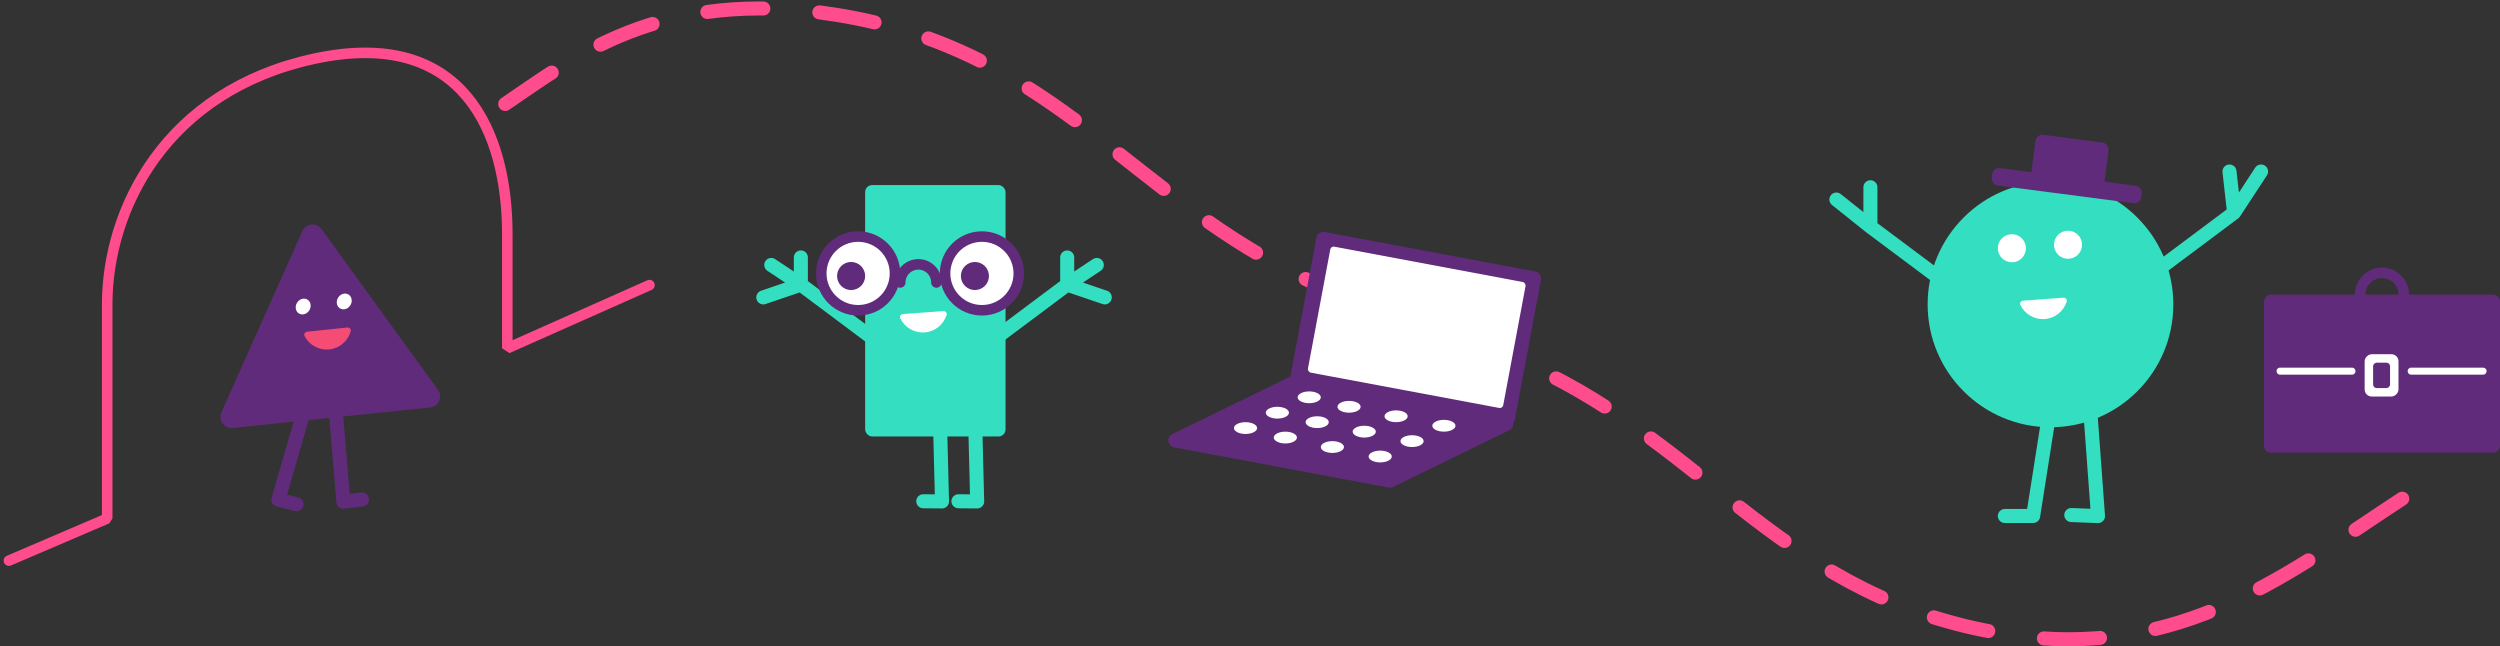<?xml version="1.0" encoding="UTF-8"?> <svg xmlns="http://www.w3.org/2000/svg" width="561" height="145" viewBox="0 0 561 145" fill="none"><rect x="0" y="0" width="561" height="145" fill="#333333" stroke="none"/> <path d="M113.368 23.334C128.497 13.135 148.069 -2.958 187.546 3.305C237.162 11.177 253.785 44.78 294.47 63.307" stroke="#FF4C8D" stroke-width="3.15" stroke-linecap="round" stroke-linejoin="round" stroke-dasharray="12.6 12.6"></path> <path d="M539.063 111.905C514.325 128.028 489.373 148.577 450.009 142.289C400.534 134.385 383.958 100.644 343.389 82.042" stroke="#FF4C8D" stroke-width="3.15" stroke-linecap="round" stroke-linejoin="round" stroke-dasharray="12.6 12.6"></path> <path d="M72.156 51.413L98.295 87.476C99.426 89.037 98.443 91.236 96.526 91.435L52.226 96.041C50.309 96.24 48.895 94.29 49.681 92.53L67.842 51.862C68.628 50.104 71.025 49.855 72.156 51.413Z" fill="#602B7A"></path> <path d="M77.919 73.5C78.415 73.448 78.835 73.867 78.702 74.347C78.103 76.495 76.24 78.166 73.89 78.411C71.539 78.655 69.372 77.403 68.345 75.424C68.115 74.982 68.441 74.485 68.936 74.434L77.919 73.5Z" fill="#F44C75"></path> <path d="M77.323 69.395C76.396 69.545 75.611 68.883 75.569 67.917C75.527 66.95 76.244 66.046 77.17 65.896C78.097 65.746 78.882 66.408 78.924 67.375C78.966 68.341 78.249 69.246 77.323 69.395Z" fill="white"></path> <path d="M68.109 70.536C67.183 70.686 66.397 70.023 66.355 69.057C66.313 68.091 67.03 67.186 67.956 67.036C68.883 66.887 69.668 67.549 69.71 68.515C69.752 69.481 69.036 70.386 68.109 70.536Z" fill="white"></path> <path d="M75.386 92.676L77.05 112.584L81.229 112.087" stroke="#602B7A" stroke-width="3.15" stroke-linecap="round" stroke-linejoin="round"></path> <path d="M68.008 92.931L62.464 112.124L66.546 113.15" stroke="#602B7A" stroke-width="3.15" stroke-linecap="round" stroke-linejoin="round"></path> <path d="M290.057 84.946L338.221 93.972C339.339 94.181 339.544 95.696 338.521 96.195L312.42 108.92C312.192 109.031 311.934 109.066 311.685 109.019L263.521 99.993C262.402 99.784 262.198 98.269 263.221 97.77L289.322 85.045C289.55 84.934 289.808 84.899 290.057 84.946Z" fill="#602B7A" stroke="#602B7A" stroke-width="0.788"></path> <rect x="296.011" y="52.229" width="50.49" height="34.259" rx="1.181" transform="rotate(10.614 296.011 52.229)" fill="#602B7A" stroke="#602B7A" stroke-width="0.788"></rect> <rect x="298.341" y="54.753" width="45.373" height="29.543" rx="1.181" transform="rotate(10.614 298.341 54.753)" fill="white" stroke="#602B7A" stroke-width="0.788"></rect> <ellipse cx="293.788" cy="89.156" rx="2.6" ry="1.324" fill="white"></ellipse> <ellipse cx="286.641" cy="92.608" rx="2.6" ry="1.324" fill="white"></ellipse> <ellipse cx="279.494" cy="96.06" rx="2.6" ry="1.324" fill="white"></ellipse> <ellipse cx="302.726" cy="91.284" rx="2.6" ry="1.324" fill="white"></ellipse> <ellipse cx="295.579" cy="94.736" rx="2.6" ry="1.324" fill="white"></ellipse> <ellipse cx="288.432" cy="98.187" rx="2.6" ry="1.324" fill="white"></ellipse> <ellipse cx="313.282" cy="93.411" rx="2.6" ry="1.324" fill="white"></ellipse> <ellipse cx="306.135" cy="96.863" rx="2.6" ry="1.324" fill="white"></ellipse> <ellipse cx="298.988" cy="100.315" rx="2.6" ry="1.324" fill="white"></ellipse> <ellipse cx="324.011" cy="95.538" rx="2.6" ry="1.324" fill="white"></ellipse> <ellipse cx="316.864" cy="98.99" rx="2.6" ry="1.324" fill="white"></ellipse> <ellipse cx="309.717" cy="102.442" rx="2.6" ry="1.324" fill="white"></ellipse> <rect x="194.139" y="41.531" width="31.504" height="56.414" rx="1.575" fill="#33DFC0"></rect> <path d="M210.877 92.552L211.387 112.523L207.179 112.483" stroke="#33DFC0" stroke-width="3.15" stroke-linecap="round" stroke-linejoin="round"></path> <path d="M218.77 92.552L219.28 112.523L215.071 112.483" stroke="#33DFC0" stroke-width="3.15" stroke-linecap="round" stroke-linejoin="round"></path> <path d="M223.479 75.826L239.481 63.866M239.481 63.866L239.481 57.767M239.481 63.866L246.121 59.456M239.481 63.866L247.908 66.735" stroke="#33DFC0" stroke-width="3.15" stroke-linecap="round" stroke-linejoin="round"></path> <path d="M195.714 75.826L179.712 63.866M179.712 63.866L179.712 57.767M179.712 63.866L173.072 59.456M179.712 63.866L171.285 66.735" stroke="#33DFC0" stroke-width="3.15" stroke-linecap="round" stroke-linejoin="round"></path> <path d="M202.648 70.472C202.151 70.509 201.811 70.995 202.027 71.444C202.995 73.453 205.123 74.77 207.48 74.596C209.837 74.423 211.749 72.808 212.412 70.679C212.56 70.203 212.152 69.772 211.655 69.809L202.648 70.472Z" fill="white"></path> <path d="M210.137 63.385C210.137 61.143 208.319 59.324 206.076 59.324C203.833 59.324 202.015 61.143 202.015 63.385" stroke="#602B7A" stroke-width="2.363" stroke-linecap="round"></path> <circle cx="192.563" cy="61.355" r="8.27" fill="white" stroke="#602B7A" stroke-width="2.363"></circle> <circle cx="190.988" cy="61.936" r="3.15" fill="#602B7A"></circle> <circle cx="220.345" cy="61.355" r="8.27" fill="white" stroke="#602B7A" stroke-width="2.363"></circle> <circle cx="218.77" cy="61.936" r="3.15" fill="#602B7A"></circle> <path d="M539.408 66.115C539.408 63.412 537.217 61.221 534.514 61.221C531.812 61.221 529.621 63.412 529.621 66.115" stroke="#602B7A" stroke-width="2.363" stroke-linecap="round"></path> <rect x="561" y="66.115" width="35.47" height="52.972" rx="1.575" transform="rotate(90 561 66.115)" fill="#602B7A"></rect> <rect x="538.222" y="79.489" width="9.491" height="7.593" rx="1.575" transform="rotate(90 538.222 79.489)" fill="white"></rect> <rect x="536.324" y="81.387" width="5.695" height="3.796" rx="0.788" transform="rotate(90 536.324 81.387)" fill="#602B7A"></rect> <path d="M511.647 83.285L527.782 83.285" stroke="white" stroke-width="1.575" stroke-linecap="round"></path> <path d="M541.069 83.285L557.204 83.285" stroke="white" stroke-width="1.575" stroke-linecap="round"></path> <path d="M460.287 90.027L456.236 115.783L449.888 115.784" stroke="#33DFC0" stroke-width="3.15" stroke-linecap="round" stroke-linejoin="round"></path> <path d="M468.885 89.811L470.789 115.814L464.797 115.573" stroke="#33DFC0" stroke-width="3.15" stroke-linecap="round" stroke-linejoin="round"></path> <path d="M485.33 59.688L501.333 47.728M501.333 47.728L500.295 38.484M501.333 47.728L507.383 38.484" stroke="#33DFC0" stroke-width="3.15" stroke-linecap="round" stroke-linejoin="round"></path> <path d="M435.721 62.827L419.719 50.867M419.719 50.867L419.719 42.017M419.719 50.867L412.083 44.774" stroke="#33DFC0" stroke-width="3.15" stroke-linecap="round" stroke-linejoin="round"></path> <circle cx="460.127" cy="68.31" r="27.566" fill="#33DFC0"></circle> <rect x="447.247" y="37.52" width="33.867" height="3.938" rx="1.575" transform="rotate(7.423 447.247 37.52)" fill="#602B7A"></rect> <rect x="456.957" y="30.049" width="16.54" height="10.239" rx="1.575" transform="rotate(7.423 456.957 30.049)" fill="#602B7A"></rect> <circle cx="451.463" cy="55.708" r="3.15" fill="white"></circle> <circle cx="464.065" cy="54.92" r="3.15" fill="white"></circle> <path d="M454 67.469C453.503 67.505 453.163 67.992 453.379 68.441C454.347 70.45 456.475 71.767 458.832 71.593C461.189 71.419 463.101 69.805 463.764 67.675C463.912 67.2 463.504 66.769 463.007 66.805L454 67.469Z" fill="white"></path> <path d="M2 125.806L24.053 116.354C24.053 107.428 24.053 85.323 24.053 68.31C24.053 47.045 37.097 20.392 70.522 13.177C103.947 5.961 113.84 29.717 113.84 52.557C113.84 60.433 113.84 68.309 113.84 78.155L145.739 63.978" stroke="#FF4C8D" stroke-width="2.363" stroke-linecap="round" stroke-linejoin="bevel"></path> </svg> 